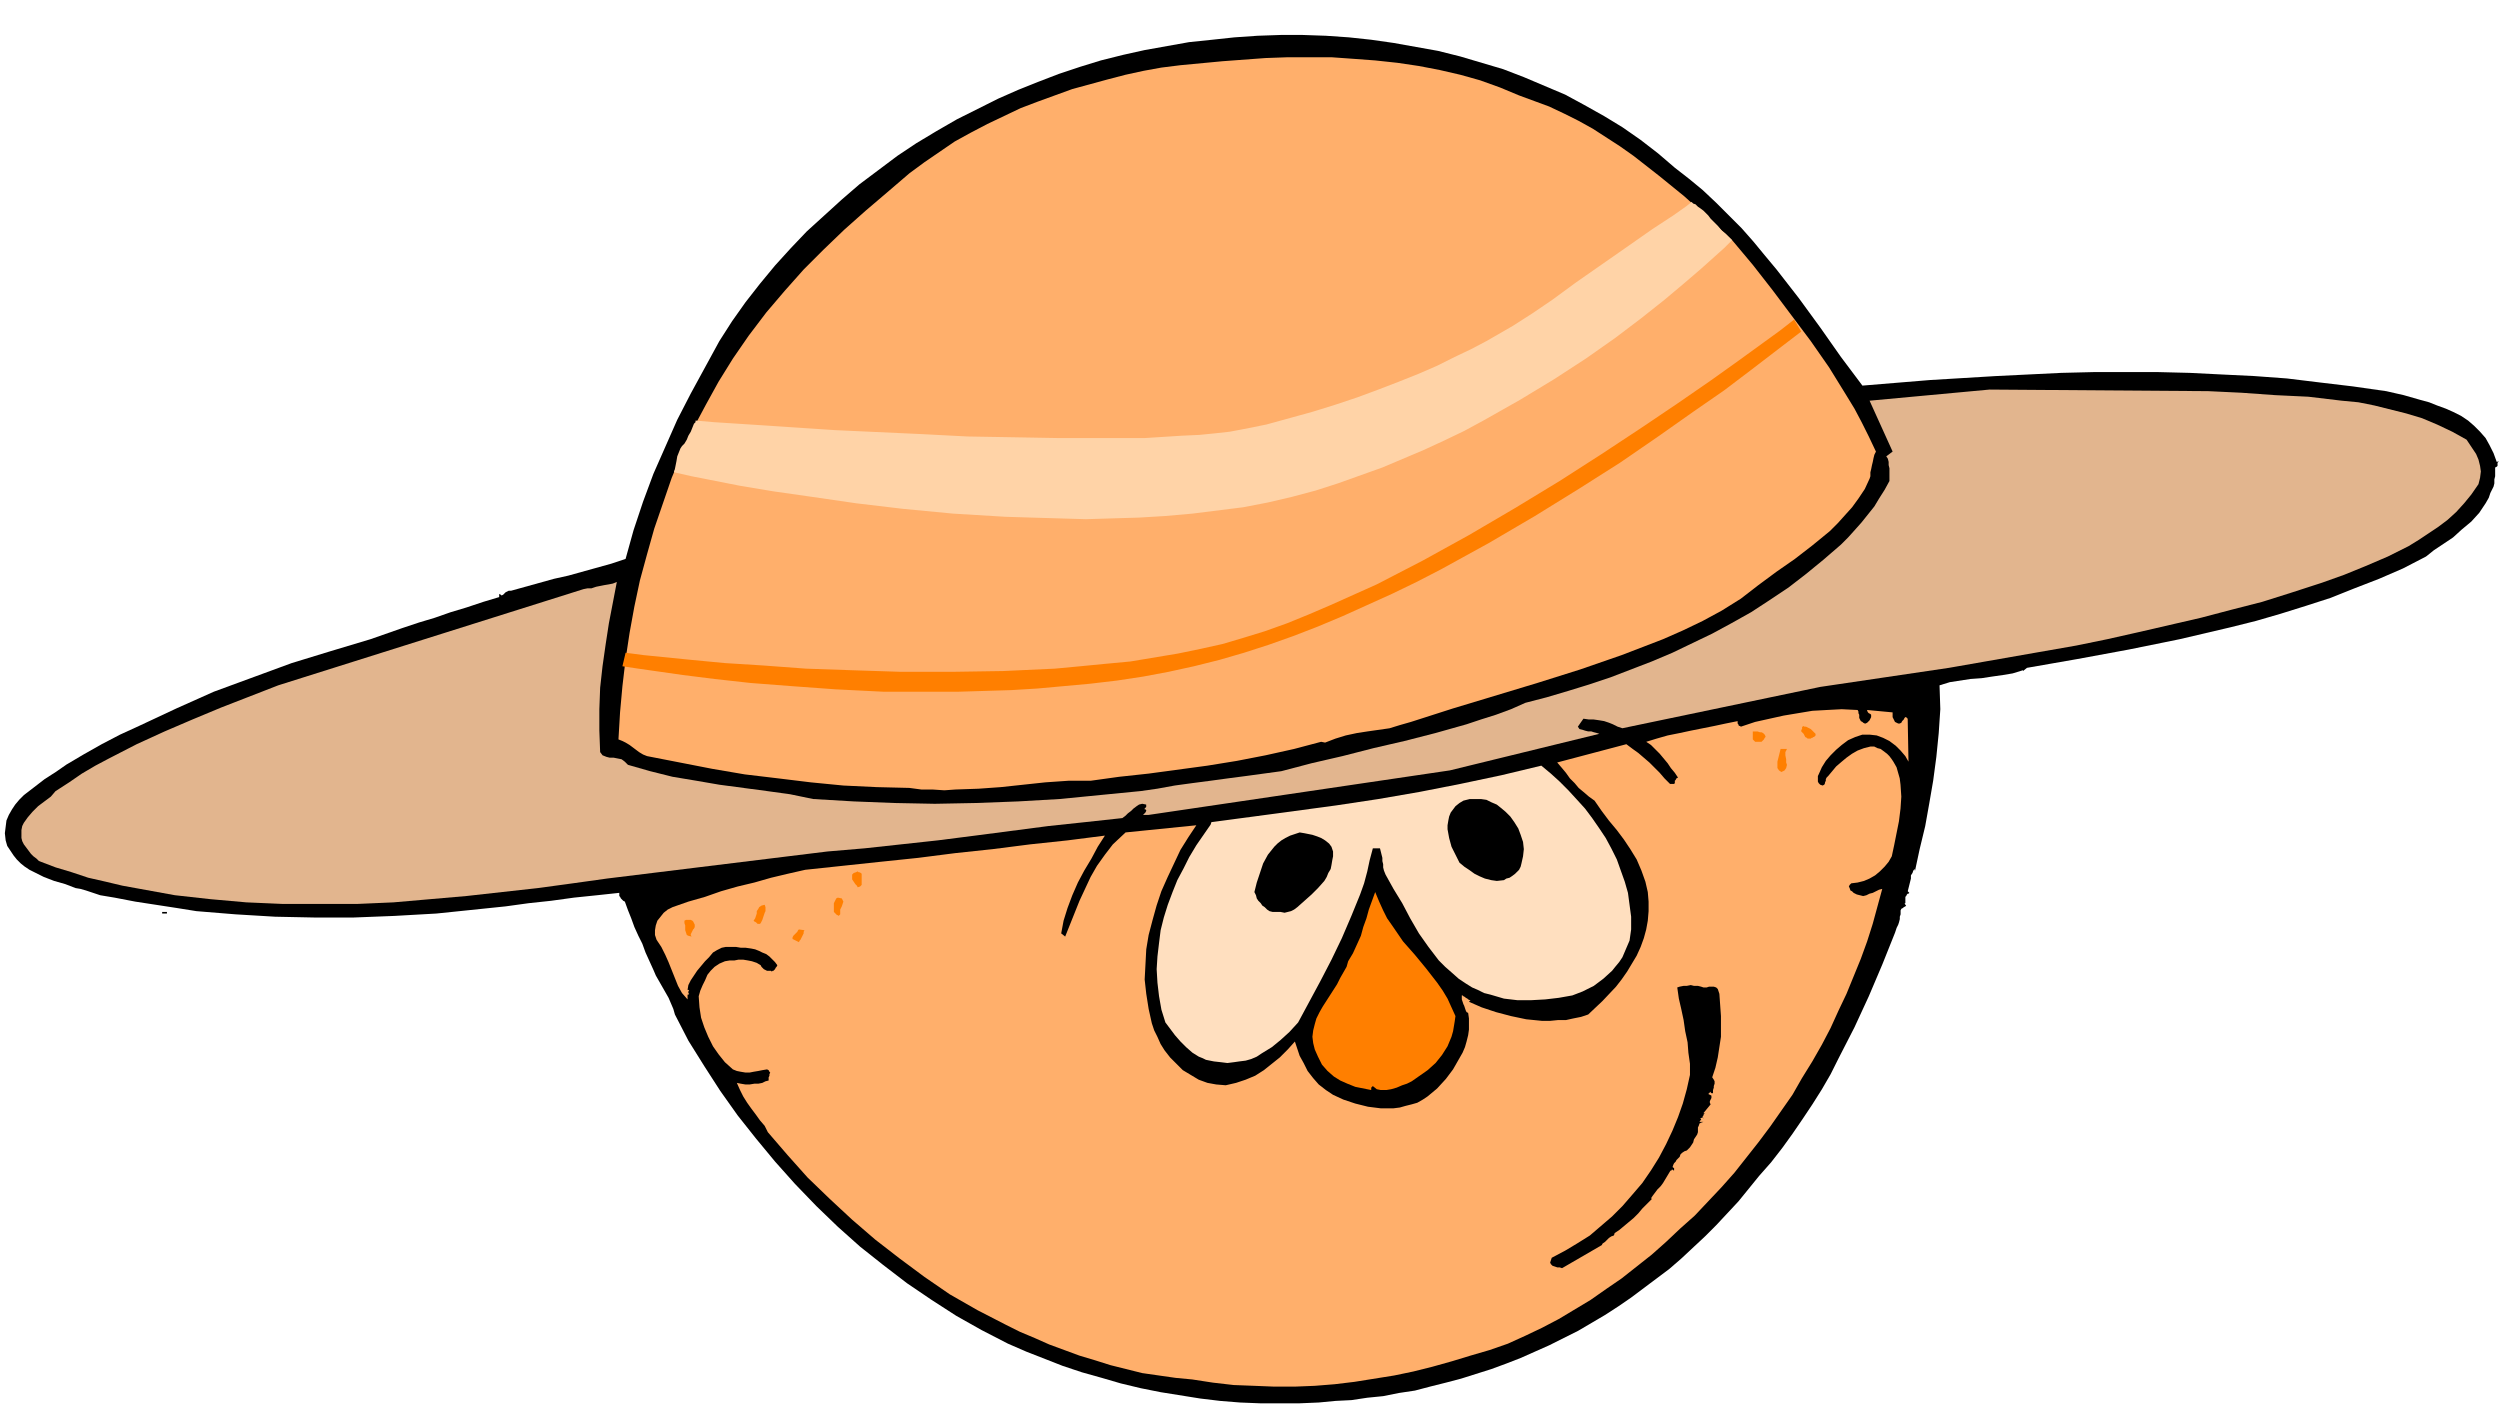 <svg xmlns="http://www.w3.org/2000/svg" fill-rule="evenodd" height="5.907in" preserveAspectRatio="none" stroke-linecap="round" viewBox="0 0 3145 1773" width="10.476in"><style>.brush1{fill:#000}.pen1{stroke:none}.brush4{fill:#ff7f00}</style><path class="pen1 brush1" d="m83 962 22-13 23-13 23-12 24-11 47-22 47-21 49-18 49-18 49-15 50-15 20-7 20-7 21-7 20-6 20-7 20-6 21-7 20-6v-4l2 1 1 1 2-1 1-1 2-2 2-1 2-1h3l18-5 18-5 18-5 18-4 18-5 18-5 18-5 18-6 10-36 12-36 13-35 15-34 15-34 17-33 18-33 18-33 16-25 17-24 18-23 19-23 20-22 20-21 22-20 22-20 22-19 24-18 24-18 24-16 25-15 26-15 26-13 26-13 25-11 25-10 26-10 27-9 26-8 28-7 27-6 28-5 28-5 29-3 28-3 29-2 29-1h28l29 1 29 2 28 3 28 4 28 5 28 5 28 7 27 8 27 8 26 10 26 11 26 11 24 13 25 14 23 14 23 16 22 17 21 18 18 14 17 14 17 16 16 16 16 16 15 17 14 17 15 18 28 36 27 37 26 37 27 36 85-7 83-5 41-2 41-2 41-1h81l40 1 40 2 41 2 41 3 41 5 42 5 42 6 22 5 21 6 11 3 10 4 11 4 9 4 10 5 9 6 8 7 7 7 7 8 5 9 5 10 4 11 3-1h-1v1l-1 1v4l-1 1-2 1v11l-1 4v5l-1 4-2 4-2 4-2 6-4 7-4 6-4 6-10 11-12 10-11 10-12 8-12 8-10 8-29 15-30 13-31 12-30 12-31 10-32 10-31 9-32 8-64 15-64 13-65 12-63 11-5 4v-1l-13 4-12 2-14 2-13 2-14 1-13 2-13 2-13 4 1 30-2 30-3 30-4 30-5 29-5 28-7 29-6 28v-3l-2 2-1 3-2 3v4l-1 4-1 4-1 4-1 4 2 2-1 1h-1l-1 1-1 2-1 1v8h-1l1 2 1 1-1 1-2 1-1 1-2 1-1 2v5l-1 3v3l-1 4-1 3-2 4-1 3-1 3-16 40-17 40-18 39-20 39-10 20-11 19-12 19-12 18-13 19-13 18-14 18-15 17-13 16-13 16-14 15-14 15-14 14-15 14-15 14-15 13-16 12-16 12-16 12-16 11-17 11-17 10-17 10-18 9-18 9-18 8-18 8-18 7-19 7-19 6-19 6-19 5-20 5-19 5-20 3-20 4-20 2-20 3-20 1-21 2-24 1h-50l-25-1-25-2-25-3-25-4-25-4-25-5-25-6-24-7-25-7-24-8-23-9-23-9-23-10-33-17-32-18-31-20-31-21-30-23-29-23-28-25-27-26-27-28-25-28-24-29-23-29-22-31-20-31-20-32-17-33-2-7-3-7-3-7-4-7-4-7-4-7-4-7-3-7-5-11-5-11-4-11-5-10-5-11-4-11-4-10-4-11-2-1-1-1-1-1-1-1-1-2-1-1v-4l-28 3-29 3-29 4-28 3-29 4-29 3-29 3-29 3-53 3-51 2h-50l-49-1-50-3-49-4-25-4-26-4-26-4-26-5-6-1-6-1-6-1-6-2-6-2-6-2-7-2-6-1-13-5-14-4-13-5-12-6-6-3-6-4-5-4-5-5-4-5-4-6-4-6-2-7-1-9 1-8 1-8 3-7 4-7 4-6 5-6 6-6 13-10 13-10 14-9 13-9z"/><path class="pen1" style="fill:#e2b58e" d="m70 995 17-11 16-11 17-10 17-9 35-18 35-16 35-15 36-15 36-14 36-14 384-121 5-1h5l6-2 5-1 5-1 6-1 5-1 5-2-5 26-5 26-4 26-4 28-3 27-1 27v27l1 27 3 4 5 2 4 1h5l5 1 5 1 4 3 4 4 28 8 28 7 30 5 29 5 30 4 30 4 29 4 29 6 51 3 51 2 51 1 52-1 53-2 52-3 51-5 51-5 21-3 22-4 22-3 23-3 22-3 23-3 22-3 22-3 38-10 39-9 39-10 39-9 39-10 39-11 18-6 19-6 19-7 18-8 27-7 27-8 26-8 27-9 26-10 26-10 26-11 25-12 25-12 24-13 25-14 23-15 24-16 22-17 22-18 22-19 9-9 9-10 8-9 8-10 8-10 6-10 7-11 6-11v-16l-1-4v-4l-1-4-2-3 8-6-29-64 151-14 275 2 42 2 42 3 42 2 42 5 21 2 20 4 20 5 20 5 20 6 19 8 19 9 18 10 4 6 4 6 4 6 3 7 2 8 1 7-1 8-2 8-9 13-9 11-10 11-11 10-12 9-12 8-12 8-13 8-26 13-28 12-27 11-28 10-37 12-38 12-39 10-38 10-39 9-39 9-40 9-39 8-80 14-80 14-81 12-81 12-249 52-6-2-6-3-5-2-6-2-6-1-7-1h-6l-7-1-7 10 2 3 4 1 3 1 4 1h4l3 1 4 1 3 1-188 46-379 56h-8 1l1-1 1-1 1-1 1-2v-1l-1-1h-1v-1l1-1 1-1v-3l-5-1-4 1-3 2-4 3-3 3-4 3-3 3-4 3-46 5-47 5-46 6-46 6-47 6-46 5-46 5-47 4-277 34-43 6-44 6-45 5-45 5-46 4-46 4-46 2h-93l-46-2-45-4-45-5-22-4-22-4-22-4-21-5-22-5-21-7-20-6-21-8-3-3-4-3-3-3-3-4-3-4-3-4-2-4-1-4v-10l1-5 2-4 5-7 6-7 7-7 8-6 8-6 6-7z"/><path class="pen1 brush1" d="M204 1149v-2h6v2h-6z"/><path class="pen1" d="m942 422 22-29 23-27 24-27 25-25 26-25 27-24 27-23 28-24 19-14 19-13 19-13 20-11 21-11 21-10 21-10 21-8 22-8 22-8 22-6 22-6 23-6 23-5 22-4 24-3 53-5 54-4 28-1h55l28 2 27 2 28 3 27 4 26 5 26 6 25 7 25 9 24 10 19 7 19 7 19 9 18 9 18 10 17 11 17 11 17 12 32 25 32 26 30 27 30 28 26 31 25 32 24 32 24 32 23 33 21 34 11 18 9 17 9 18 9 19-2 4-1 4-1 5-1 4-1 5-1 4v5l-1 3-6 13-8 12-8 11-9 10-9 10-10 10-11 9-11 9-22 17-23 16-23 17-22 17-24 15-24 13-25 12-25 11-26 10-26 10-26 9-26 9-54 17-53 16-53 16-53 17-14 4-13 4-14 2-14 2-13 2-14 3-13 4-13 5-5-1-34 9-36 8-36 7-37 6-37 5-37 5-37 4-36 5h-28l-29 2-28 3-28 3-28 2-29 1-14 1-15-1h-14l-15-2-41-1-42-2-41-4-41-5-42-5-41-7-41-8-41-8-5-2-5-3-4-3-4-3-4-3-5-3-4-2-5-2 2-34 3-33 4-34 5-33 6-33 7-33 9-33 9-32 11-32 11-32 13-31 14-31 16-30 16-29 18-29 20-29zm-96 719 20-7 21-6 20-7 21-6 21-5 21-6 21-5 22-5 47-5 47-5 48-5 47-6 47-5 47-6 47-5 47-6-9 14-8 15-9 15-8 15-7 16-6 16-5 16-3 16 5 4 6-15 6-15 6-15 7-15 7-15 8-14 10-14 10-13 16-15 89-9-10 15-10 16-8 17-8 17-8 18-6 18-5 18-5 19-3 18-1 19-1 19 2 18 3 19 4 18 3 9 4 8 4 9 5 8 7 9 8 8 8 8 10 6 10 6 11 4 11 2 12 1 13-3 12-4 12-5 11-7 10-8 10-8 10-10 9-10 3 9 3 9 5 9 5 10 7 9 7 8 9 7 9 6 13 6 15 5 16 4 16 2h16l8-1 7-2 8-2 7-2 7-4 6-4 12-10 11-12 9-12 8-14 4-7 3-7 2-7 2-8 1-7v-14l-1-7-2-1-1-2-1-3-1-3-1-2-1-3-1-3v-5h1l1 1 2 1 1 1 2 1 1 1 2 1h2-1l-1 1-1 1 16 7 18 6 19 5 19 4 10 1 10 1h10l10-1h10l9-2 10-2 9-3 18-17 17-18 7-9 7-10 6-10 6-10 5-11 4-11 3-11 2-11 1-12v-12l-1-12-3-13-5-14-6-14-8-13-8-12-9-12-10-12-9-12-9-13-7-5-7-6-6-5-5-6-6-6-5-7-5-6-6-7 87-23 8 6 7 5 7 6 7 6 6 6 7 7 6 7 7 7h5l1-1v-3l1-1 1-2 2-1-4-6-5-6-4-6-5-6-5-6-5-5-6-6-6-4 13-4 14-4 15-3 14-3 15-3 15-3 14-3 15-3v3l1 1v1l1 1h1l1 1 18-6 18-4 18-4 18-3 18-3 18-1 19-1 20 1 1 2v2l1 2v4l1 2 1 2 2 1 1 1 2 1h1l2-1 1-1 1-1 1-1 1-2 1-2v-3l-1-1-2-1-1-1-1-2v-1l32 3v6l1 2 1 2 1 2 2 1 2 1h2l2-1 1-2 2-2 1-2 1-1h1l2 2 1 54-4-7-6-7-6-6-8-6-8-4-8-3-9-1h-9l-9 3-9 4-8 6-7 6-7 7-6 7-5 8-4 9-1 2v7l1 2 1 1 1 1 3 1 2-1 1-2v-1l1-2v-2l1-2 2-2 5-6 5-6 7-6 6-5 7-5 7-4 8-3 8-2h5l4 2 4 1 4 3 4 3 3 3 3 4 2 3 4 7 2 7 2 7 1 8 1 15-1 15-2 16-3 15-3 15-3 14-4 7-5 6-6 6-6 5-7 4-7 3-8 2-8 1-2 2-1 2 1 2 1 3 2 1 2 2 2 1 2 1 4 1 4 1 4-1 4-2 4-1 4-2 4-2 4-1-6 22-6 22-7 22-8 22-9 22-9 22-10 21-10 22-11 21-12 21-13 21-12 21-14 20-14 20-15 20-15 19-15 19-16 18-17 18-17 18-18 16-18 17-18 16-19 15-19 15-19 13-20 14-20 12-20 12-21 11-21 10-22 10-23 8-24 7-23 7-25 7-24 6-24 5-25 4-25 4-25 3-25 2-25 1h-26l-25-1-26-1-26-3-26-4-21-2-21-3-21-3-20-5-20-5-19-6-20-6-19-7-19-7-18-8-19-8-18-9-35-18-35-20-32-22-31-23-31-24-29-25-28-26-28-27-25-28-25-29-4-8-6-7-5-7-6-8-5-7-5-8-4-8-4-9 5 1 6 1h5l6-1h5l5-1 4-2 4-1v-4l1-2v-2l1-2-1-1-1-2-2-1-6 1-5 1-6 1-5 1h-5l-6-1-5-1-5-2-10-9-8-10-7-10-6-12-5-12-4-12-2-13-1-14 2-7 3-7 3-6 3-7 4-5 5-5 6-4 7-3 6-1h6l5-1h6l6 1 5 1 6 2 5 3 1 2 2 2 1 1 2 1 2 1h5l1 1 1-1h1l1-1 1-1 1-2 1-1 1-2-3-4-3-3-4-4-4-3-5-2-4-2-5-2-5-1-7-1h-6l-6-1h-13l-5 1-6 3-5 3-5 6-5 5-5 6-5 6-4 6-4 6-3 6-1 6h1l1 1-1 1v2l1 1-1 1h-1v6l-7-8-5-9-4-10-4-10-4-10-4-9-5-10-6-9-2-6v-6l1-6 2-6 4-5 4-5 5-4 6-3z" style="fill:#ffaf6b"/><path class="pen1 brush4" d="m861 1158 2-1h6l2 1 1 1 1 2 1 2v3l-1 2-1 1-1 2-1 2-1 2v1l1 2-4-1-2-1-1-3-1-3v-6l-1-3v-3zm101-20 1 3v5l-1 2-1 3-1 3-1 3-1 2-1 2-1 1h-3l-1-1-1-1-2-1-1-1 2-3 1-3 1-3v-3l2-3 1-2 3-2 4-1zm43 31 7 1-1 2v2l-1 2-1 2-1 2-1 2-1 1-1 2-8-4v-2l1-2 1-1 1-1 2-2 1-1 1-2 1-1zm49-40 5 1 1 2 1 2-1 3-1 3-2 4v6l-1 1-1 1-1-1h-1l-1-1-1-1-1-1-1-1v-11l1-2 1-2 1-2 2-1zm23-32 2-1 1 1h1l2 1 1 1v14l-1 1-1 1-3 1-1-2-2-2-2-3-2-3v-6l2-2 3-1z"/><path class="pen1" style="fill:#ffdfbf" d="m1523 1037 1-3 53-7 52-7 52-7 53-8 52-9 51-10 52-11 50-12 12 10 11 10 11 11 11 12 10 11 9 12 9 13 8 12 7 13 7 14 5 14 5 14 4 14 2 15 2 15v16l-1 7-1 7-3 7-3 7-3 7-4 6-5 6-4 5-11 10-12 9-14 7-13 5-17 3-17 2-18 1h-17l-17-2-17-5-8-2-8-4-7-3-8-5-9-6-9-8-8-7-8-8-13-17-12-17-11-19-10-19-11-18-10-18-2-5-1-4v-4l-1-4v-4l-1-4-1-4-1-4h-9l-4 15-3 14-4 15-5 14-11 27-12 28-13 27-14 27-14 26-14 26-11 12-11 10-11 9-13 8-6 4-7 3-7 2-8 1-7 1-8 1-8-1-9-1-5-1-5-1-4-2-5-2-8-5-8-7-7-7-7-8-6-8-6-8-5-16-3-17-2-17-1-17 1-16 2-17 2-16 4-16 5-16 6-16 6-15 8-15 7-14 9-15 9-13 9-13z"/><path class="pen1 brush1" d="m1635 1047 6 1 5 1 5 1 6 2 5 2 5 3 5 4 3 4 2 6v6l-1 5-1 6-1 5-3 5-2 5-3 5-8 9-8 8-9 8-9 8-4 3-4 2-4 1-4 1-5-1h-10l-4-1-3-2-3-3-3-2-2-3-3-3-2-3-1-4-2-4 3-12 4-12 4-12 6-11 4-5 4-5 4-4 5-4 5-3 6-3 6-2 6-2z"/><path class="pen1 brush4" d="m1696 1209 6-10 5-11 5-11 3-11 4-11 3-11 4-11 4-11 5 12 5 11 5 10 7 10 13 19 15 17 14 17 14 18 7 10 6 10 5 11 5 11-1 7-1 6-1 6-2 7-5 12-7 11-8 10-10 9-10 7-10 7-6 3-6 2-7 3-7 2-6 1h-7l-5-1-5-4-1 1-1 1v3l-10-2-10-2-10-4-9-4-8-5-8-7-7-8-5-10-4-9-2-8-1-8 1-8 2-8 2-7 4-8 4-7 9-14 9-14 4-8 4-7 4-7 2-7z"/><path class="pen1 brush1" d="m1841 1007 8-2h14l7 1 6 3 7 3 5 4 6 5 6 6 5 7 5 8 3 8 3 9 1 9-1 9-2 9-1 4-2 4-3 3-2 2-4 3-3 2-4 1-3 2-9 1-7-1-8-2-7-3-6-3-7-5-6-4-6-5-5-10-5-10-3-11-2-11v-5l1-6 1-5 2-5 3-4 3-4 5-4 5-3zm111 575 17-9 15-9 16-10 14-12 14-12 13-13 13-15 12-14 11-16 10-16 9-17 8-17 7-17 6-17 5-18 4-18v-14l-2-14-1-13-3-14-2-14-3-14-3-13-2-14 3-1 5-1h4l5-1 4 1h5l4 1 3 1h4l3-1h6l3 1 2 2 1 3 1 3 1 14 1 14v26l-2 13-2 13-3 13-4 12 2 3 1 2v3l-1 3v2l-1 3v5-1h-2l-1-1v-1l-3 3 2 1 2 1v3l-1 2-1 2v2l1 2-9 11 2 1h-1l-1 1v1l-1 1v1l1 2v1-2h-1v-1l-1 1h-1l-1 1 1 1v1h-1l-1 2h5l-3 1-2 1-1 3-1 2v6l-1 3-2 3-2 3-1 4-2 3-2 3-2 2-2 2-3 1-3 2-2 2-1 3-2 2-2 2-1 2-2 2-1 2-1 3h1v1h1v3h-1l-1-1h-1v1h-1l-1 1-3 5-3 5-3 5-3 4-4 4-3 4-3 4-2 3 1 1-6 6-6 6-5 6-6 6-6 5-6 5-6 5-6 4v1l-1 2-3 1-3 2-3 3-2 2-3 2-1 2-50 29-3-1h-3l-3-1-3-1-2-2-1-2 1-3 1-3z"/><path class="pen1 brush4" d="M2205 920h6l3 1h2l2 1 2 2 1 2v1l-1 1-1 2-1 1-1 1-1 1h-8l-2-2-1-1v-10zm43 22-2 4v4l1 5v4l1 3-1 4-2 3-4 2-3-2-2-3v-8l1-4 1-4 1-4 1-4h8zm22-28h2l2 1 2 1 2 1 2 2 1 1 2 2 1 1v2l-1 1-1 1h-1l-1 1h-1l-1 1h-4l-1-1-2-1-1-2-1-2-1-1-2-2v-2l1-1v-3h1l1-1 1 1z"/><path class="pen1" style="fill:#ffd3a7" d="m2128 254 1 1 1 1 3 1 3 3 3 2 4 3 3 3 3 3 3 4 4 4 5 5 5 6 5 4 4 4 3 3 1 1-10 10-29 26-21 18-25 21-29 23-33 25-37 26-40 26-43 26-46 26-24 13-25 12-26 12-26 11-26 11-28 10-28 10-28 9-30 8-30 7-31 6-32 4-32 4-34 3-33 2-34 1-33 1-34-1-34-1-33-1-66-4-63-6-59-7-55-8-49-7-42-7-61-12-22-5v-1l1-3 1-5 1-5 1-6 2-5 2-5 2-3 3-3 3-5 2-5 3-5 2-5 2-5 2-2v-2l23 2 62 4 90 6 109 5 58 3 58 1 57 1h108l47-3 22-1 20-2 18-2 16-3 30-6 29-8 29-8 29-9 27-9 27-10 26-10 25-10 23-10 22-11 21-10 19-10 33-19 25-16 25-17 30-22 33-23 33-23 30-21 26-17 17-12 6-5z"/><path class="pen1 brush4" d="m787 821-4 17 20 3 56 8 40 5 45 5 52 4 55 4 60 3h95l33-1 33-1 33-2 33-3 33-3 34-4 33-5 32-6 32-7 32-8 31-9 31-10 31-11 31-12 31-13 31-14 31-14 31-15 31-16 60-33 58-34 55-34 52-33 48-33 44-31 39-27 33-25 47-36 17-13-9-15-18 14-51 37-35 25-42 29-46 31-50 33-53 34-56 34-58 34-58 32-29 15-29 15-29 13-29 13-28 12-27 11-28 10-26 8-27 8-27 6-29 6-30 5-30 5-32 3-31 3-32 3-65 3-65 1h-63l-62-2-58-2-54-4-48-3-42-4-60-6-23-3z"/></svg>
